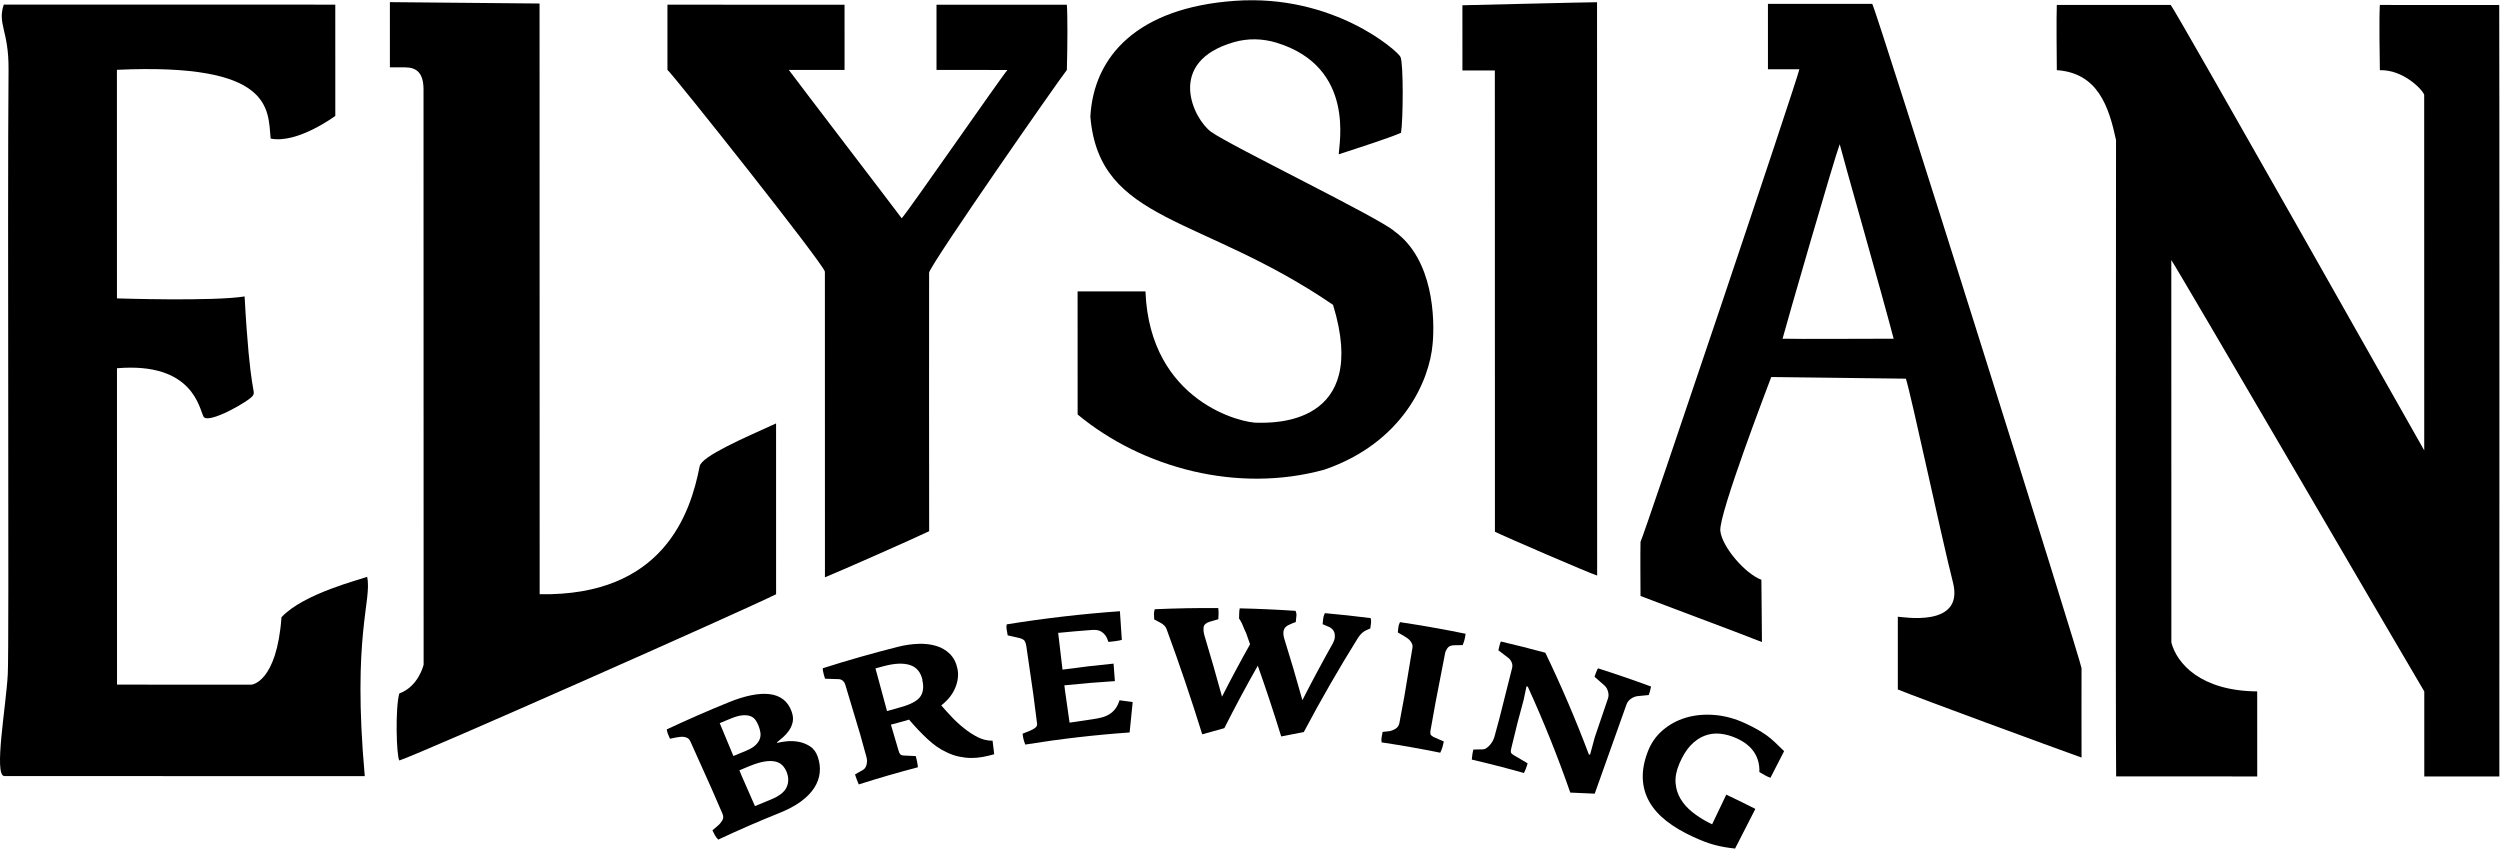 <?xml version="1.0" encoding="UTF-8" standalone="no"?>
<svg
   xmlns:dc="http://purl.org/dc/elements/1.1/"
   xmlns:cc="http://creativecommons.org/ns#"
   xmlns:rdf="http://www.w3.org/1999/02/22-rdf-syntax-ns#"
   xmlns:svg="http://www.w3.org/2000/svg"
   xmlns="http://www.w3.org/2000/svg"
   xmlns:sodipodi="http://sodipodi.sourceforge.net/DTD/sodipodi-0.dtd"
   xmlns:inkscape="http://www.inkscape.org/namespaces/inkscape"
   version="1.1"
   id="svg2"
   aria-labelledby="ElysianLogoBlackTitle ElysianLogoBlackDesc"
   xml:space="preserve"
   width="336.453"
   height="114.2"
   viewBox="0 0 336.453 114.2"
   sodipodi:docname="ElysianLogoNoHops_Black.eps">
   <title id="ElysianLogoBlackTitle">Elysian Logo</title>
   <desc id="ElysianLogoBlackDesc">Elysian Brewing Company Logo in Black</desc>
   <defs
     id="defs6" /><sodipodi:namedview
     pagecolor="#ffffff"
     bordercolor="#666666"
     borderopacity="1"
     objecttolerance="10"
     gridtolerance="10"
     guidetolerance="10"
     inkscape:pageopacity="0"
     inkscape:pageshadow="2"
     inkscape:window-width="640"
     inkscape:window-height="480"
     id="namedview4" /><g
     id="g10"
     inkscape:groupmode="layer"
     inkscape:label="ink_ext_XXXXXX"
     transform="matrix(1.333,0,0,-1.333,0,114.2)"><g
       id="g12"
       transform="scale(0.1)"><path
         d="m 1100.84,738.949 c 3.34,61.125 47.66,109.985 145.84,116.918 99.38,7.121 164.13,-50.383 167.22,-56.554 3.16,-6.149 2.74,-63.739 0.59,-76.618 -8.84,-4.277 -43.95,-15.605 -62.87,-21.754 0.06,9.883 17.19,88.247 -62.91,112.68 -13.96,4.254 -28.78,4.59 -42.81,0.567 -69.66,-19.973 -40.78,-77.747 -23.28,-90.497 19.04,-13.906 171.36,-87.562 185.19,-100.461 39.53,-28.304 40.88,-88.703 38.61,-113.542 -3.13,-37.571 -30.42,-100 -109.22,-127.11 -87.43,-24.18 -183.63,1.328 -249.22,55.664 -0.01,23.356 -0.08,111.852 -0.03,124.266 l 68.51,-0.004 c 4.41,-112.266 99.05,-133.441 113.68,-132.594 13.95,-0.047 113.36,-3.625 75.71,119.035 -133.37,91.2 -235.96,82.625 -245.01,190.004"
         style="fill:#000000;fill-opacity:1;fill-rule:nonzero;stroke:none"
         id="path14" /><path
         d="m 8.633,786.684 c 0.293,39.414 -11.473,45.605 -4.82,65.402 l 334.695,-0.055 0.019,-112.324 c 0,0 -38.125,-28.394 -65.269,-22.906 -2.844,29.84 2.508,76.679 -155.215,69.414 0.016,-87.004 0.039,-230.75 0.039,-230.75 0,0 97.098,-3.199 128.871,1.965 5.445,-99.985 11.496,-94.614 8.43,-99.985 -2.985,-5.371 -45.34,-29.535 -49.879,-21.406 -4.426,8.09 -10.422,55.324 -87.406,48.891 0.007,-79.895 0.047,-294.36 0.047,-319.426 7.597,0 135.757,-0.02 135.757,-0.02 0,0 25.446,1.801 30.301,68.11 22.692,24.226 80.43,38.125 86.457,40.781 5.176,-24.027 -15.285,-57.969 -2.387,-201.254 -92.73,0.012 -307.636,0.047 -363.937,0.059 -10.84,0.609 1.855,70.609 3.531,103.058 1.461,27.278 -0.5,464.817 0.766,610.446"
         style="fill:#000000;fill-opacity:1;fill-rule:nonzero;stroke:none"
         id="path16" /><path
         d="m 393.633,854.559 c 0,0 0.012,-49.731 0.012,-65.852 6.003,-0.059 6.293,0.078 15.293,0 11.328,0.039 18.652,-5.312 18.656,-22.203 0.004,-17.172 0.097,-580.801 0.097,-580.801 0,0 -4.91,-21.973 -24.527,-29.074 -4.211,-14.457 -2.992,-63.051 0.012,-67.703 23.605,7.859 345.75,150.652 380.379,167.847 -0.004,40.598 -0.008,79.297 -0.024,172.461 -33.258,-15.097 -75.133,-33.148 -77.125,-43.211 -9.261,-47.492 -36.465,-131.39 -161.566,-129.25 -0.012,49.864 -0.098,573.133 -0.102,596.395 -12.023,0.02 -151.105,1.391 -151.105,1.391"
         style="fill:#000000;fill-opacity:1;fill-rule:nonzero;stroke:none"
         id="path18" /><path
         d="m 673.852,851.977 c -0.012,-5.321 0.011,-61.618 0.011,-65.856 4.489,-3.066 159.008,-197.547 158.95,-203.762 0,-6.222 0.05,-292.984 0.054,-308.496 14.321,5.746 91.293,39.789 105.215,46.547 0,16.422 -0.246,246.981 -0.047,261.176 3.074,10.812 131.555,195.23 139.075,204.473 0.71,24.957 0.76,56.964 -0.01,65.855 -6.02,0 -112.862,0.074 -131.596,0.02 0.055,-12.161 0,-51.75 0.008,-65.856 6.004,0.02 58.248,0.051 71.638,-0.008 -4.6,-4.648 -99.822,-142.242 -106.783,-149.738 -5.058,6.992 -104.351,136.699 -113.965,149.77 17.961,-0.11 46.18,0.035 56.27,-0.008 0.008,10.551 0.004,62.234 -0.012,65.855 -8.273,0.02 -178.808,0.028 -178.808,0.028"
         style="fill:#000000;fill-opacity:1;fill-rule:nonzero;stroke:none"
         id="path20" /><path
         d="m 1509.22,785.543 c -4.75,-0.008 -21.92,0.059 -32.74,0.004 -0.04,11.062 -0.06,53.359 -0.01,65.855 3.12,0.012 127.23,3.118 135.93,3.067 0,-12.61 0.08,-469.598 0.1,-578.844 -8.37,2.582 -94.65,39.902 -103.2,44.242 0,24.985 -0.07,457.356 -0.08,465.676"
         style="fill:#000000;fill-opacity:1;fill-rule:nonzero;stroke:none"
         id="path22" /><path
         d="m 2076.59,785.898 c -0.11,12.137 -0.53,54.176 -0.01,65.856 5.32,0.051 108.67,0.039 114.99,-0.02 3.81,-3.507 249.29,-437.984 255.97,-449.761 0,7.402 -0.04,348.945 -0.05,359.109 -1.76,5.215 -21.19,25.508 -44.75,24.766 -0.17,15.269 -0.87,50.75 -0.02,65.851 8.22,0.055 113.19,0.039 120.54,-0.019 0.29,-7.891 0.17,-769.231 0.12,-778.907 -8.43,0 -63.33,0.008 -75.78,0.008 0,8.531 -0.01,68.418 -0.01,85.852 -6.55,10.492 -251.04,429.98 -255.4,435.504 -0.09,-13.61 0.06,-380.934 0.06,-386.172 5.57,-21.016 29.28,-48.789 86.66,-49.305 0.01,-34.023 0.11,-72.992 0.02,-85.847 -3.88,0 -126.55,0.019 -142.44,0.023 -0.63,47.57 -0.1,611.894 -0.11,642.582 -7.39,34.07 -18.41,67.598 -59.79,70.48"
         style="fill:#000000;fill-opacity:1;fill-rule:nonzero;stroke:none"
         id="path24" /><path
         d="m 1799.69,514.754 c 3.54,13.644 52.29,182.273 57.71,196.336 2.55,-10.774 42.78,-151.512 54.45,-196.344 -11.39,0.094 -99.57,-0.508 -112.16,0.008 z m 301.85,-332.637 c -0.09,5.809 -207.37,665.324 -211.32,670.696 -8.64,0.046 -93.77,0.062 -105.29,0.007 -0.02,-2.738 0.07,-58 0.01,-66.015 10.49,-0.004 25.02,0.019 31.72,-0.004 -1.9,-10.317 -157.17,-471.68 -160.37,-477.106 -0.34,-12.949 0,-46.058 0,-54.699 6.78,-2.766 113.58,-42.648 122.58,-46.539 0,22.004 -0.56,47.598 -0.56,62.914 -16.06,5.899 -39.55,32.785 -41.45,49.301 -1.93,16.426 48.99,148.777 51.4,155.387 14.98,-0.02 124.16,-1.676 135.94,-1.664 5.68,-17.719 35.69,-159.254 47.54,-205.743 11.8,-46.496 -51.96,-34.488 -55.68,-34.601 0,-16.496 0.03,-65.703 0.01,-73.438 20.92,-8.617 154.99,-57.812 185.48,-68.757 0.02,11.89 -0.15,84.418 -0.01,90.261"
         style="fill:#000000;fill-opacity:1;fill-rule:nonzero;stroke:none"
         id="path26" /><path
         d="m 762.777,129.75 c -1.277,1.797 -2.988,3.129 -5.175,3.945 -2.18,0.821 -4.883,1.098 -8.059,0.821 -3.215,-0.289 -7.121,-1.356 -11.727,-3.25 -3.73,-1.536 -7.453,-3.082 -11.171,-4.649 4.601,-11.066 9.207,-22.125 13.816,-33.183 4.156,1.75 8.324,3.484 12.492,5.188 4.356,1.789 7.606,3.68 9.738,5.719 2.145,2.031 3.602,4.133 4.383,6.305 0.77,2.168 0.977,4.363 0.625,6.578 -0.363,2.218 -0.937,4.363 -1.726,6.418 -0.864,2.273 -1.934,4.297 -3.196,6.109 z m 27.489,-46.074 c -1.75,1.938 -4.11,3.293 -7.086,4.066 -2.965,0.777 -6.641,0.844 -11.012,0.172 -4.352,-0.664 -9.652,-2.262 -15.859,-4.82 -3.278,-1.348 -6.551,-2.715 -9.825,-4.09 0.844,-2.031 1.696,-4.062 2.539,-6.09 4.395,-10.02 8.79,-20.039 13.184,-30.062 5.242,2.211 10.496,4.379 15.762,6.508 8.433,3.41 13.769,7.445 16.035,12.226 2.262,4.781 2.402,9.863 0.359,15.289 -0.984,2.602 -2.347,4.867 -4.097,6.801 z m 37.328,-7.133 c -0.547,-5.285 -2.395,-10.355 -5.508,-15.23 -3.121,-4.887 -7.594,-9.438 -13.414,-13.746 -5.809,-4.297 -13.059,-8.148 -21.723,-11.625 -20.797,-8.348 -41.422,-17.32 -61.847,-26.918 -1.391,1.523 -2.481,2.953 -3.254,4.324 -0.774,1.367 -1.629,3.039 -2.563,5.035 1.77,1.539 3.543,3.07 5.32,4.602 1.817,1.473 3.329,3.254 4.586,5.359 1.243,2.102 1.332,4.355 0.239,6.785 -3.606,8.285 -7.2,16.57 -10.785,24.867 -7.247,16.098 -14.481,32.207 -21.696,48.324 -0.617,1.368 -1.484,2.399 -2.601,3.106 -1.129,0.687 -2.399,1.133 -3.817,1.308 -1.418,0.18 -2.82,0.164 -4.222,-0.023 -1.399,-0.203 -2.723,-0.402 -3.973,-0.606 -1.981,-0.406 -3.961,-0.82 -5.938,-1.238 -1.121,2.414 -1.871,4.211 -2.261,5.367 -0.391,1.164 -0.715,2.512 -0.977,4.059 20.762,9.75 41.707,18.91 62.817,27.488 7.941,3.231 15.382,5.535 22.32,6.965 6.918,1.434 13.129,1.801 18.594,1.176 5.464,-0.633 10.101,-2.426 13.906,-5.371 3.808,-2.93 6.637,-7.098 8.519,-12.446 1.34,-3.824 1.661,-7.304 0.973,-10.445 -0.703,-3.133 -1.945,-5.984 -3.73,-8.543 -1.778,-2.57 -3.793,-4.816 -6.051,-6.769 -2.266,-1.95 -4.246,-3.621 -5.945,-5.008 -0.2,-0.207 -0.192,-0.328 0.031,-0.36 0.215,-0.039 0.293,-0.14 0.207,-0.296 2.39,0.66 5.554,1.191 9.472,1.601 3.915,0.395 7.938,0.235 12.032,-0.512 4.09,-0.742 7.933,-2.265 11.511,-4.574 3.582,-2.301 6.184,-5.875 7.84,-10.691 1.844,-5.371 2.485,-10.684 1.938,-15.965"
         style="fill:#000000;fill-opacity:1;fill-rule:nonzero;stroke:none"
         id="path28" /><path
         d="m 931.324,170.398 c -1.82,7.782 -6.015,12.77 -12.636,14.903 -6.622,2.121 -15.442,1.793 -26.344,-1.121 -2.821,-0.758 -5.645,-1.524 -8.461,-2.301 3.883,-14.363 7.773,-28.719 11.668,-43.074 4.5,1.293 9,2.566 13.512,3.812 9.878,2.711 16.46,6.094 19.746,10.297 3.269,4.195 4.066,10.004 2.328,17.445 0.062,0.012 0.125,0.028 0.187,0.039 z m 72.436,-75.179 c -3.834,-1.09 -7.709,-1.996 -11.619,-2.731 -3.914,-0.731 -7.848,-1.074 -11.805,-1.02 -3.965,0.039 -8.055,0.527 -12.289,1.41 -4.238,0.891 -8.539,2.438 -12.934,4.625 -6.324,2.926 -12.613,7.336 -18.898,13.238 -6.297,5.887 -12.445,12.367 -18.426,19.434 -1.273,-0.391 -2.547,-0.781 -3.82,-1.176 -4.832,-1.266 -9.668,-2.566 -14.492,-3.895 2.586,-8.773 5.164,-17.55 7.746,-26.328 0.453,-1.672 1.043,-2.891 1.761,-3.656 0.719,-0.762 1.911,-1.156 3.579,-1.188 4.003,-0.168 8.003,-0.363 11.988,-0.578 0.09,-0.344 0.285,-1.07 0.566,-2.188 0.266,-1.008 0.512,-2.109 0.766,-3.301 0.246,-1.199 0.441,-2.336 0.601,-3.434 0.153,-1.098 0.239,-1.891 0.235,-2.359 -19.996,-5.23 -39.899,-11.004 -59.676,-17.32 -0.328,0.633 -0.672,1.406 -1.027,2.32 -0.356,0.918 -0.719,1.867 -1.09,2.844 -0.379,0.965 -0.696,1.902 -0.977,2.781 -0.281,0.891 -0.511,1.602 -0.687,2.16 2.629,1.508 5.258,3.008 7.894,4.492 1.867,1.059 3.102,2.836 3.703,5.32 0.602,2.492 0.629,4.855 0.079,7.113 -2.129,7.695 -4.254,15.399 -6.372,23.102 -5.105,16.965 -10.191,33.937 -15.265,50.91 -0.399,1.328 -1.168,2.512 -2.313,3.566 -1.144,1.035 -2.566,1.602 -4.265,1.688 -4.575,0.164 -9.16,0.304 -13.754,0.418 -0.098,0.328 -0.281,0.937 -0.563,1.828 -0.277,0.879 -0.57,1.883 -0.847,3.012 -0.289,1.121 -0.52,2.207 -0.7,3.238 -0.183,1.039 -0.238,1.867 -0.144,2.508 25.191,8.023 50.566,15.246 76.07,21.672 6.903,1.738 13.66,2.718 20.266,2.961 6.597,0.25 12.652,-0.458 18.121,-2.094 5.449,-1.633 10.098,-4.379 13.914,-8.188 3.82,-3.801 6.344,-8.843 7.609,-15.082 1.235,-6.011 0.461,-12.312 -2.222,-18.922 -2.68,-6.605 -7.407,-12.543 -14.153,-17.875 3,-3.484 6.438,-7.277 10.293,-11.402 3.86,-4.125 8.078,-8.008 12.653,-11.641 4.425,-3.558 9.039,-6.554 13.843,-9.007 4.821,-2.454 9.805,-3.649 15.001,-3.598 0.55,-4.559 1.1,-9.11 1.65,-13.66"
         style="fill:#000000;fill-opacity:1;fill-rule:nonzero;stroke:none"
         id="path30" /><path
         d="m 1140.48,117.211 c -35.21,-2.469 -70.36,-6.543 -105.35,-12.223 -0.8,1.981 -1.42,3.914 -1.85,5.774 -0.43,1.867 -0.71,3.613 -0.84,5.23 2.43,0.985 4.87,1.961 7.32,2.934 1.98,0.769 3.74,1.742 5.3,2.918 1.56,1.172 2.22,2.558 1.99,4.168 -1.29,9.988 -2.57,19.984 -3.84,29.98 -2.32,15.922 -4.64,31.844 -6.94,47.774 -0.55,3.781 -1.51,6.125 -2.91,7.031 -1.39,0.902 -2.91,1.512 -4.56,1.855 -3.8,0.883 -7.6,1.746 -11.42,2.59 -0.42,2.629 -0.79,4.742 -1.11,6.34 -0.31,1.586 -0.26,3.172 0.17,4.773 37.94,6.129 76.06,10.543 114.24,13.258 0.64,-9.648 1.29,-19.297 1.93,-28.945 -1.52,-0.457 -3.75,-0.875 -6.64,-1.27 -2.92,-0.398 -5.2,-0.679 -6.88,-0.808 -0.88,2.832 -1.94,5.078 -3.18,6.707 -1.24,1.633 -2.59,2.887 -4.05,3.746 -1.44,0.859 -3.04,1.391 -4.77,1.582 -1.73,0.195 -3.58,0.191 -5.54,0.004 -11.07,-0.816 -22.13,-1.781 -33.2,-2.895 1.45,-12.359 2.91,-24.722 4.38,-37.082 17.14,2.383 34.33,4.407 51.53,6.063 0.45,-5.891 0.9,-11.777 1.35,-17.668 -17,-1.063 -34.01,-2.481 -51,-4.258 0.19,-1.609 0.39,-3.223 0.58,-4.832 1.55,-10.949 3.11,-21.891 4.66,-32.84 7.8,1.231 15.59,2.391 23.41,3.465 3.13,0.438 6.11,1.02 8.93,1.742 2.82,0.727 5.38,1.801 7.73,3.223 2.33,1.422 4.36,3.246 6.1,5.476 1.73,2.235 3.15,5.133 4.25,8.692 4.44,-0.586 8.89,-1.195 13.31,-1.828 -1.07,-10.227 -2.11,-20.449 -3.1,-30.676"
         style="fill:#000000;fill-opacity:1;fill-rule:nonzero;stroke:none"
         id="path32" /><path
         d="m 1379.7,220.59 c -1.82,-0.817 -3.37,-1.82 -4.64,-3.008 -1.28,-1.195 -2.54,-2.703 -3.81,-4.535 -19.56,-31.379 -37.86,-63.199 -54.9,-95.387 -7.64,-1.414 -15.25,-2.906 -22.83,-4.472 -7.36,23.886 -15.24,47.699 -23.63,71.437 -11.85,-20.859 -23.11,-41.891 -33.78,-63.066 -7.47,-2 -14.91,-4.063 -22.32,-6.207 -11.03,35.523 -23.01,70.894 -35.93,106.066 -0.43,1.258 -1.18,2.477 -2.28,3.656 -1.09,1.176 -2.5,2.192 -4.24,3.051 -2.01,1.078 -4.02,2.152 -6.05,3.223 -0.09,2.086 -0.16,3.875 -0.22,5.379 -0.06,1.503 0.22,3.136 0.81,4.91 21.36,0.929 42.73,1.332 64.08,1.199 0.24,-1.969 0.36,-3.934 0.34,-5.906 -0.02,-1.852 -0.11,-3.645 -0.27,-5.387 -2.95,-0.844 -5.92,-1.707 -8.87,-2.578 -3.67,-1.164 -5.67,-3.051 -5.99,-5.664 -0.33,-2.602 0.04,-5.59 1.08,-8.942 6.11,-20.293 11.95,-40.625 17.51,-61 9.04,17.743 18.48,35.387 28.33,52.911 -1.28,3.691 -2.59,7.378 -3.9,11.066 -0.68,1.461 -1.34,2.934 -2.01,4.398 -0.73,1.985 -1.49,3.836 -2.29,5.536 -0.81,1.691 -1.78,3.371 -2.91,5.023 0.05,2.082 0.1,3.879 0.15,5.383 0.04,1.617 0.2,3.23 0.52,4.851 18.82,-0.429 37.63,-1.273 56.42,-2.527 0.33,-0.957 0.57,-1.777 0.71,-2.492 0.16,-0.707 0.2,-1.457 0.14,-2.266 -0.04,-0.691 -0.14,-1.554 -0.28,-2.597 -0.14,-1.028 -0.27,-2.364 -0.39,-3.977 -1.34,-0.371 -3.24,-1.121 -5.69,-2.242 -3.5,-1.406 -5.62,-3.278 -6.35,-5.617 -0.74,-2.332 -0.62,-5.215 0.34,-8.633 6.48,-20.735 12.62,-41.528 18.38,-62.356 9.74,19.102 19.91,38.086 30.5,56.938 1.28,2.324 2.01,4.394 2.2,6.246 0.2,1.84 0.07,3.488 -0.37,4.926 -0.44,1.433 -1.18,2.644 -2.2,3.613 -1.02,0.965 -2.04,1.68 -3.04,2.125 -2.22,0.965 -4.44,1.922 -6.65,2.875 0.14,1.621 0.31,3.344 0.48,5.195 0.18,1.957 0.77,3.942 1.76,5.946 15.45,-1.391 30.88,-3.055 46.27,-5.008 0.43,-1.809 0.54,-3.516 0.32,-5.121 -0.2,-1.614 -0.44,-3.391 -0.7,-5.34 -1.27,-0.539 -2.53,-1.082 -3.8,-1.625"
         style="fill:#000000;fill-opacity:1;fill-rule:nonzero;stroke:none"
         id="path34" /><path
         d="m 1456.36,102.508 c -0.47,-1.68 -1.23,-3.594 -2.28,-5.742 -19.66,3.996 -39.41,7.476 -59.22,10.449 -0.28,2.144 -0.26,3.961 0.1,5.426 0.33,1.464 0.65,3.183 0.94,5.129 2.25,0.253 4.49,0.496 6.73,0.734 1.91,0.293 3.93,1.055 6.09,2.297 2.17,1.23 3.55,3.199 4.13,5.926 1.62,8.765 3.26,17.535 4.9,26.296 2.76,16.622 5.53,33.235 8.31,49.852 0.23,1.367 0.08,2.652 -0.45,3.859 -0.53,1.196 -1.21,2.278 -2.04,3.231 -0.84,0.953 -1.81,1.808 -2.88,2.574 -1.07,0.75 -2.03,1.367 -2.88,1.852 -2.19,1.273 -4.39,2.547 -6.58,3.812 0.29,1.949 0.47,3.649 0.57,5.098 0.1,1.449 0.63,3.211 1.63,5.293 22.17,-3.324 44.26,-7.239 66.25,-11.723 -0.54,-4.508 -1.53,-8.32 -3,-11.453 -2.95,-0.047 -5.92,-0.102 -8.88,-0.168 -2.98,-0.121 -5.11,-1.066 -6.38,-2.832 -1.29,-1.758 -2.08,-3.438 -2.39,-5.027 -3.24,-16.649 -6.48,-33.301 -9.7,-49.953 -1.73,-9.629 -3.46,-19.258 -5.18,-28.887 -0.19,-1.617 -0.11,-2.785 0.26,-3.504 0.35,-0.707 1.31,-1.512 2.87,-2.406 3.49,-1.504 6.95,-3.024 10.42,-4.555 -0.43,-2.047 -0.87,-3.902 -1.34,-5.578"
         style="fill:#000000;fill-opacity:1;fill-rule:nonzero;stroke:none"
         id="path36" /><path
         d="m 1653.8,153.953 c -2.47,-0.223 -4.83,-1.101 -7.07,-2.64 -2.23,-1.54 -3.77,-3.512 -4.63,-5.907 -10.72,-29.98 -21.41,-59.976 -32.05,-89.988 -8.25,0.461 -16.47,0.82 -24.67,1.094 -12.45,35.809 -26.75,71.504 -42.9,106.933 -0.44,0.114 -0.88,0.227 -1.31,0.344 -0.95,-4.535 -1.91,-9.074 -2.85,-13.609 -2.06,-7.66 -4.12,-15.328 -6.17,-22.989 -2.08,-8.492 -4.15,-16.98 -6.23,-25.472 -0.53,-2.012 -0.71,-3.496 -0.52,-4.449 0.19,-0.953 1.22,-1.969 3.06,-3.066 4.64,-2.684 9.25,-5.398 13.84,-8.148 -0.1,-0.328 -0.28,-0.996 -0.58,-1.996 -0.24,-0.898 -0.58,-1.855 -1,-2.879 -0.42,-1.023 -0.82,-1.996 -1.2,-2.902 -0.39,-0.914 -0.7,-1.582 -0.95,-1.992 -17.45,4.93 -34.99,9.441 -52.62,13.543 0.07,1.289 0.26,3.027 0.58,5.211 0.33,2.184 0.68,3.824 1.06,4.926 3.01,0.074 6.02,0.137 9.04,0.187 1.49,0 2.88,0.45 4.17,1.317 1.27,0.879 2.45,1.933 3.5,3.168 1.07,1.226 2,2.605 2.82,4.133 0.83,1.523 1.41,2.964 1.75,4.312 1.69,6.258 3.39,12.52 5.08,18.773 4.22,16.793 8.44,33.579 12.68,50.36 0.47,1.906 0.38,3.758 -0.33,5.539 -0.7,1.777 -1.71,3.25 -3.05,4.41 -3.47,2.695 -6.96,5.371 -10.46,8.031 0.08,0.34 0.21,0.903 0.4,1.696 0.21,0.898 0.43,1.8 0.64,2.703 0.22,0.898 0.45,1.761 0.73,2.594 0.26,0.828 0.51,1.453 0.76,1.875 15.02,-3.512 29.98,-7.297 44.89,-11.348 16.34,-33.977 30.97,-68.219 43.89,-102.598 0.41,-0.137 0.82,-0.277 1.24,-0.422 1.59,5.879 3.19,11.766 4.77,17.645 4.45,13.105 8.9,26.199 13.36,39.301 0.71,2.078 0.72,4.359 0.03,6.851 -0.67,2.488 -1.82,4.477 -3.4,5.977 -3.38,3 -6.77,5.996 -10.2,8.969 0.11,0.332 0.28,0.886 0.53,1.66 0.29,0.879 0.6,1.746 0.95,2.605 0.34,0.856 0.69,1.695 1.02,2.496 0.33,0.817 0.7,1.399 1.09,1.758 17.93,-5.727 35.75,-11.852 53.46,-18.371 -0.2,-1.301 -0.54,-2.766 -1.03,-4.445 -0.48,-1.672 -0.92,-3.055 -1.32,-4.137 -3.61,-0.336 -7.2,-0.684 -10.8,-1.051"
         style="fill:#000000;fill-opacity:1;fill-rule:nonzero;stroke:none"
         id="path38" /><path
         d="m 1740.79,1.523 c -3.4,0.59 -6.76,1.332 -10.05,2.227 -3.3,0.895 -6.69,2.02 -10.17,3.344 -3.48,1.34 -7.26,2.961 -11.35,4.836 -10.49,4.852 -19.43,10.125 -26.85,15.965 -7.42,5.836 -13.16,12.281 -17.21,19.418 -4.03,7.148 -6.25,14.93 -6.59,23.395 -0.35,8.469 1.37,17.66 5.23,27.59 3.26,8.308 8.18,15.379 14.88,21.141 6.7,5.765 14.46,10.003 23.3,12.652 8.83,2.652 18.44,3.598 28.78,2.793 10.33,-0.805 20.69,-3.574 30.98,-8.324 5.03,-2.321 9.21,-4.45 12.57,-6.36 3.35,-1.918 6.45,-3.886 9.29,-5.902 2.84,-2.024 5.58,-4.313 8.24,-6.852 2.65,-2.539 5.78,-5.554 9.42,-9.089 -4.6,-8.965 -9.2,-17.926 -13.8,-26.891 -1.63,0.567 -3.28,1.297 -4.96,2.207 -1.66,0.906 -3.74,2.098 -6.23,3.582 0.3,7.352 -1.39,13.934 -5.08,19.688 -3.68,5.77 -9.54,10.536 -17.52,14.211 -5.69,2.621 -11.33,4.219 -16.89,4.782 -5.55,0.57 -10.9,-0.133 -15.98,-2.106 -5.1,-1.965 -9.79,-5.254 -14.1,-9.848 -4.28,-4.589 -8.03,-10.738 -11.28,-18.425 -2.98,-7.035 -4.2,-13.523 -3.73,-19.445 0.48,-5.926 2.22,-11.316 5.18,-16.188 2.96,-4.899 6.92,-9.297 11.93,-13.274 5,-3.957 10.64,-7.539 16.93,-10.766 0.95,-0.449 1.9,-0.902 2.85,-1.351 4.77,9.98 9.53,19.957 14.31,29.93 9.83,-4.66 19.62,-9.465 29.34,-14.414 C 1765.4,26.703 1758.57,13.355 1751.75,0 c -3.92,0.426 -7.57,0.938 -10.96,1.523"
         style="fill:#000000;fill-opacity:1;fill-rule:nonzero;stroke:none"
         id="path40" /></g></g></svg>
